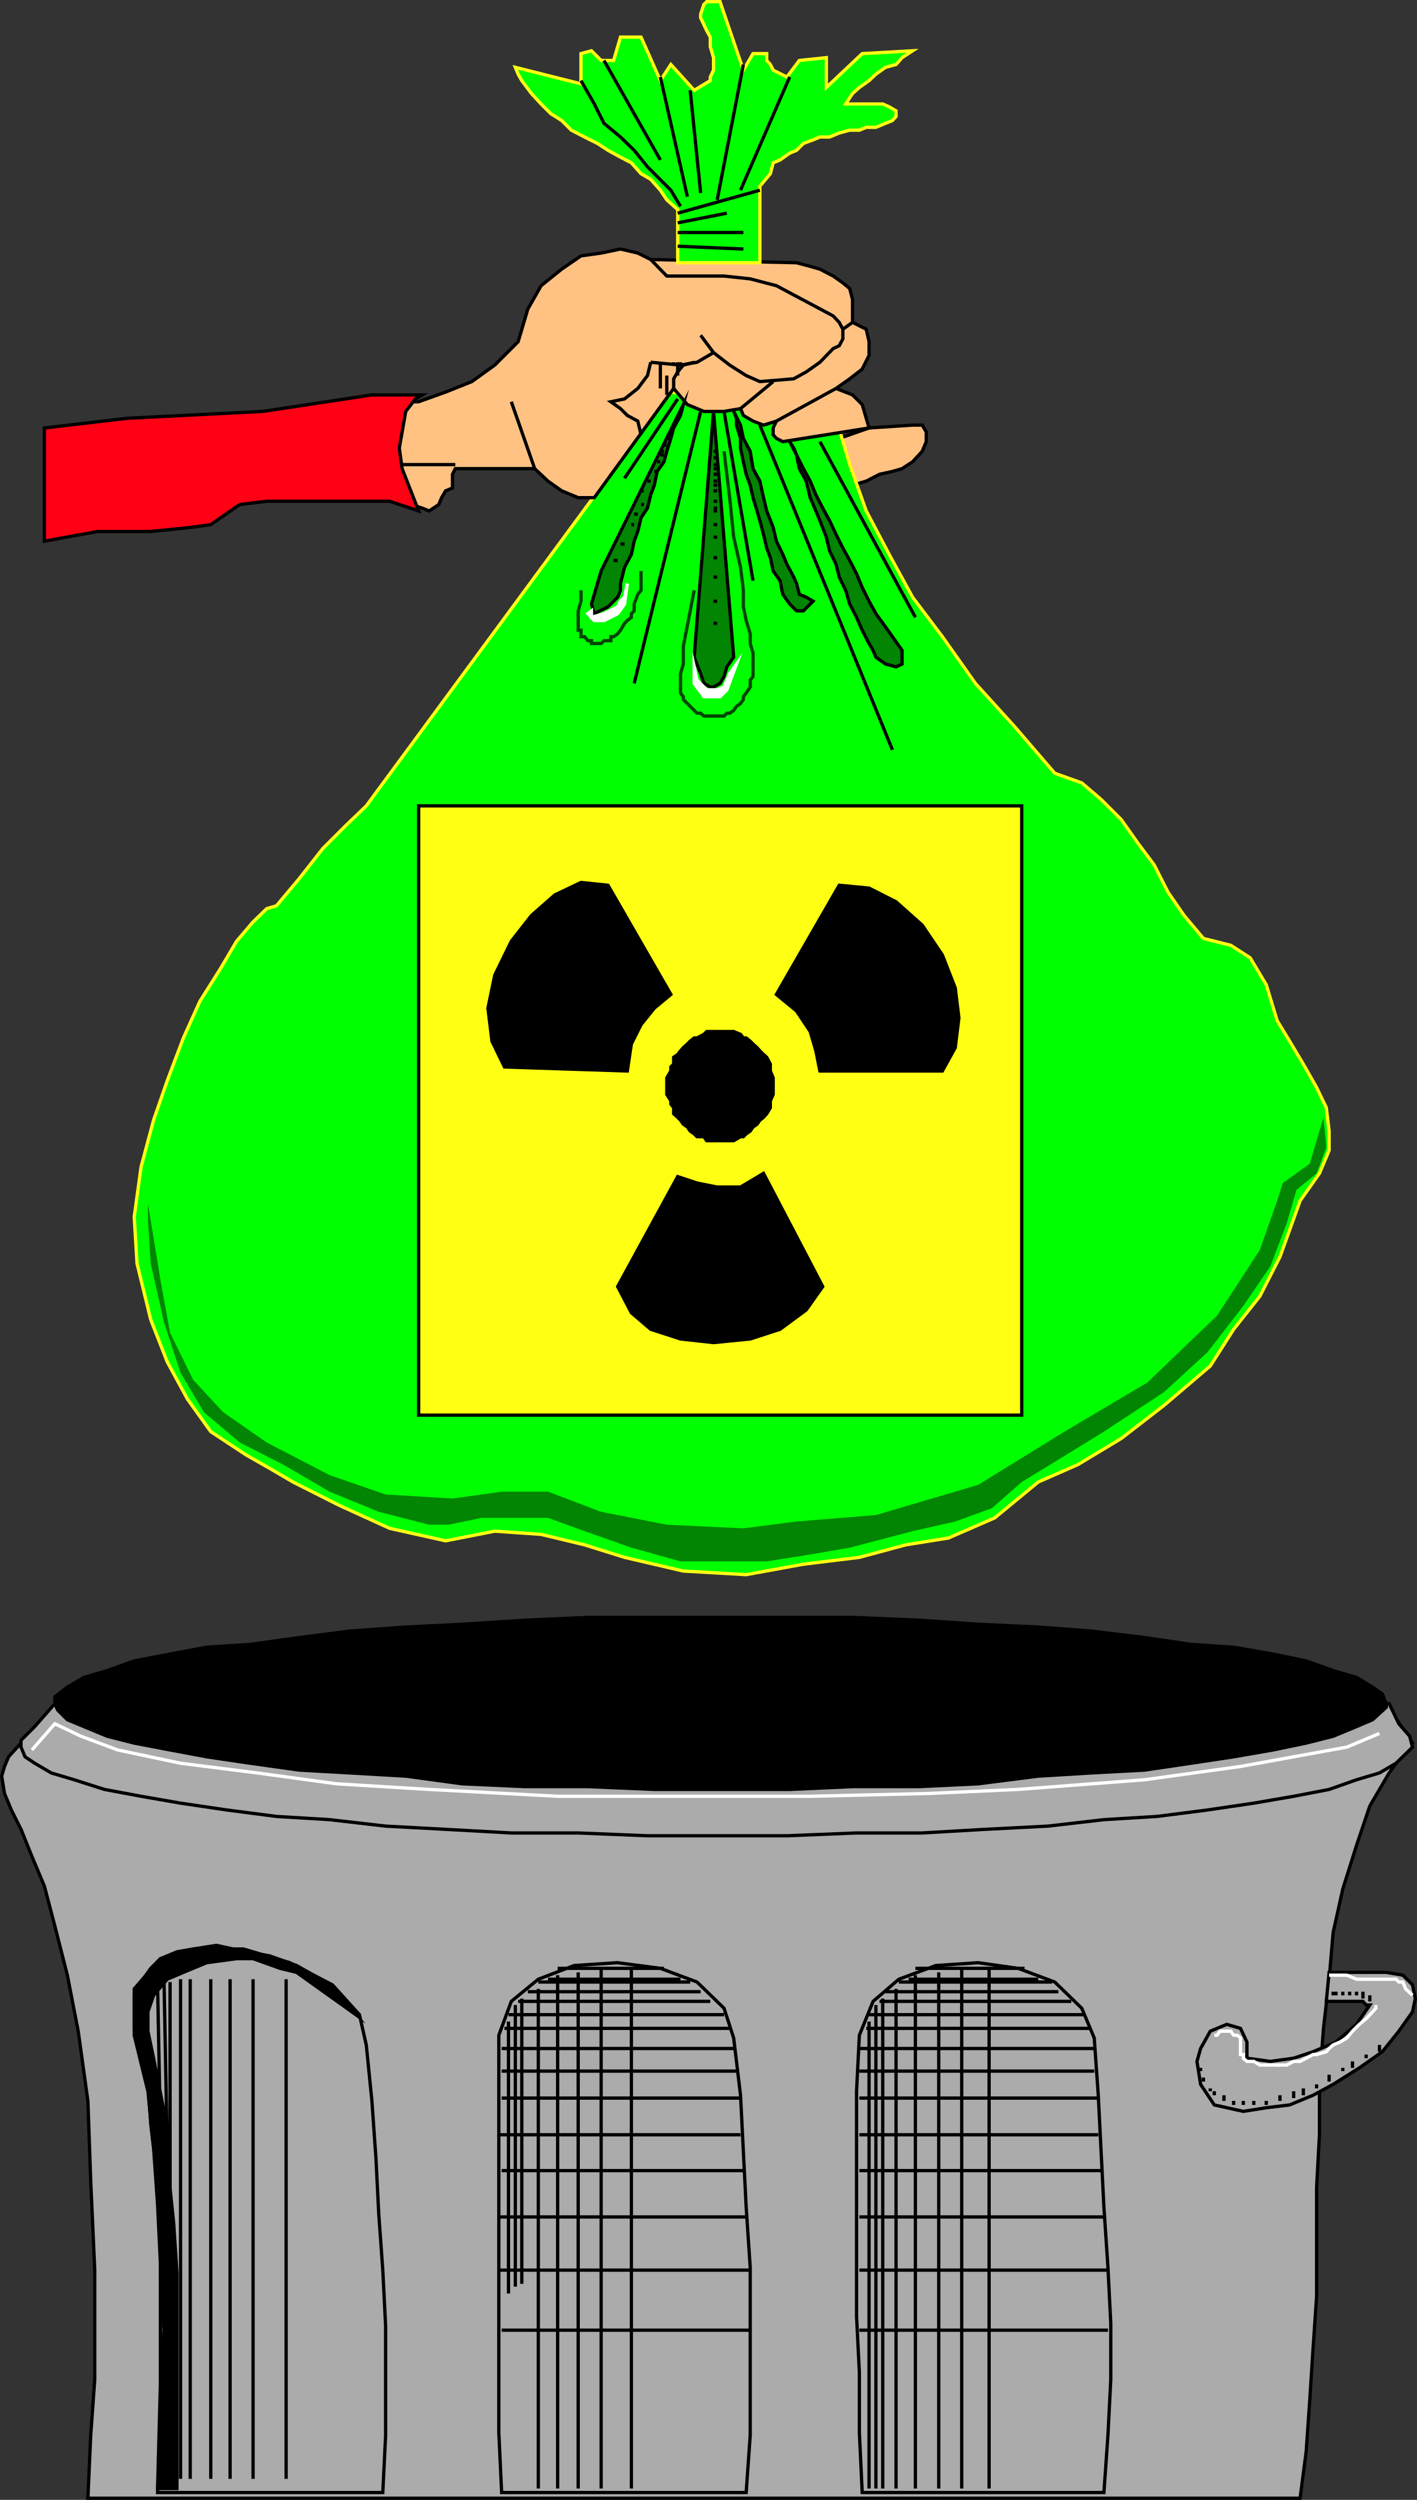 <svg xmlns="http://www.w3.org/2000/svg" width="351.733" height="620.418"><rect width="100%" height="100%" fill="#333333" stroke="none"/><path fill="#ffc283" d="m215.718 106.209 10.801-.7h2.399l1 1.7v2.398l-1 2.403-2.399 2.597-2.601 1.7-2.399.703-3.203.699-3.297 1.699-3.402 1-3.301-11.602 7.402-2.597"/><path fill="none" stroke="#000" stroke-miterlimit="10" stroke-width=".816" d="m215.718 106.209 10.801-.7h2.399l1 1.7v2.398l-1 2.403-2.399 2.597-2.601 1.7-2.399.703-3.203.699-3.297 1.699-3.402 1-3.301-11.602zm0 0"/><path fill="#0f0" d="m166.52 97.306 41 6.5 3.398 11.5 4.101 11.5 5.7 10.801 5.8 10.602 7.399 9.8 8.199 11.598 9.8 10.801 9.899 11.5 6.703 2.398 4.797 4.102 5 5 4.102 5.8 4.101 5.5 3.399 6.7 4 5.8 4.8 5.7 6.801 1.7 4.797 3.1 4 6.7 2.703 8.898 3.098 5.102 3.402 5.7 3.297 5.8 2.402 5 .7 5.8v4.802l-2.399 5.699-4.8 6.8-5 13.899-5 9.8-6.5 8.2-5.801 9.102-11.5 9.796-10.602 8.204-10.797 6.5-9.8 4.296-10.801 8.903-11.5 5-10.602 1.699-11.5 3.102-13.898 1.699-14.2 2.597-15.601-.898-14.598-3.398-9.902-3.102-10.801-2.602-11.5-.796-12.2 2.398-13.898-3.102-12.5-5.699-11.5-5.8-5.8-3.399-5.801-3.3-8.801-5.802-5.797-8.097-5-9.2-4.101-10.5-3.399-13.902-.703-11.597 1.703-12.403 3.098-11.597 3.402-9.801 4-10.602 4.098-9.097 5.101-8.102 4-6.8 4.098-4.802 3.402-3.296 2.399-.704 5.699-6.796 5.8-7.403 5.802-5.8 5-4.797 75.601-102.704"/><path fill="none" stroke="#ffff13" stroke-miterlimit="10" stroke-width=".816" d="m166.52 97.306 41 6.5 3.398 11.5 4.101 11.5 5.7 10.801 5.8 10.602 7.399 9.8 8.199 11.598 9.8 10.801 9.899 11.5 6.703 2.398 4.797 4.102 5 5 4.102 5.8 4.101 5.5 3.399 6.7 4 5.8 4.8 5.7 6.801 1.7 4.797 3.1 4 6.7 2.703 8.898 3.098 5.102 3.402 5.7 3.297 5.8 2.402 5 .7 5.8v4.802l-2.399 5.699-4.8 6.8-5 13.899-5 9.8-6.5 8.2-5.801 9.102-11.5 9.796-10.602 8.204-10.797 6.5-9.8 4.296-10.801 8.903-11.5 5-10.602 1.699-11.5 3.102-13.898 1.699-14.2 2.597-15.601-.898-14.598-3.398-9.902-3.102-10.801-2.602-11.5-.796-12.2 2.398-13.898-3.102-12.5-5.699-11.5-5.8-5.8-3.399-5.801-3.3-8.801-5.802-5.797-8.097-5-9.2-4.101-10.5-3.399-13.902-.703-11.597 1.703-12.403 3.098-11.597 3.402-9.801 4-10.602 4.098-9.097 5.101-8.102 4-6.8 4.098-4.802 3.402-3.296 2.399-.704 5.699-6.796 5.8-7.403 5.802-5.8 5-4.797zm0 0"/><path fill="#ffc283" d="m104.816 126.107 1.703.7 2.399-1.598.699-1.7 1-1.703 1.699-.699v-3.398l.703-1.403h19.7l3.3 3.102 3.399 2.398 4.101 1.704h4l19.7-27.102 3.398 4 4.101 1.7h5l4.098-.7.703 1.7 2.399 1.402 2.601 1 3.2-1-.801 1.699v1.699l.8.898 1.598.801 21.402-3.398-.699-2.403-1-3.398-2.402-2.398-4.098-1.602 3.399-2.398 3.101-2.403 1.7-3.398v-3.403l-.7-3.097-3.402-1.7v-5.703l-.7-2.699-1.699-1.398-2.402-1.7-3.297-1.703-2.402-.699-3.399-.898-36.199-.801-3.203-1.602-4.297-1-4.8 1-5 .704-4.801 3.296-5.102 4.102-3.297 5.8-2.402 8.098-5.801 5.801-5.7 4.102-6.5 2.597-6.698 2.403h-5.801l-1.399 23.8 8.098 2.598"/><path fill="none" stroke="#000" stroke-miterlimit="10" stroke-width=".816" d="m104.816 126.107 1.703.7 2.399-1.598.699-1.7 1-1.703 1.699-.699v-3.398l.703-1.403h19.7l3.3 3.102 3.399 2.398 4.101 1.704h4l19.7-27.102 3.398 4 4.101 1.7h5l4.098-.7.703 1.7 2.399 1.402 2.601 1 3.2-1-.801 1.699v1.699l.8.898 1.598.801 21.402-3.398-.699-2.403-1-3.398-2.402-2.398-4.098-1.602 3.399-2.398 3.101-2.403 1.7-3.398v-3.403l-.7-3.097-3.402-1.7v-5.703l-.7-2.699-1.699-1.398-2.402-1.7-3.297-1.703-2.402-.699-3.399-.898-36.199-.801-3.203-1.602-4.297-1-4.8 1-5 .704-4.801 3.296-5.102 4.102-3.297 5.8-2.402 8.098-5.801 5.801-5.7 4.102-6.5 2.597-6.698 2.403h-5.801l-1.399 23.8zm0 0"/><path fill="none" stroke="#000" stroke-miterlimit="10" stroke-width=".816" d="m161.52 64.408 4 4.102h14.198l6.5.699 6.5 1.699 14.098 7.5 1.5 1.602.902 1.699v2.398l-.902 1.7-1.5.703-3.297 3.398-3.402 2.398-3.098 1.704-8.402.699-3.399-1.5-4.101-2.602-4-3.097-3.2-4.301m3.2 4.301-4.098 2.398-4.101.7-7.399-.7m31.199 14.602 14.801-8.102m4.098-16.398-2.399 1.699m-25.402 19.699 8.102-6.7"/><path fill="none" stroke="#000" stroke-miterlimit="10" stroke-width=".816" d="M167.218 96.408V94.01l1-1.704 1.399-1.699 2.699-.699m-45.398 9.801 5.8 16.597m28.802-26.398-.802 3.3-2.402 3.2-3.297 2.602-3.402.699 2.402 1.699 1.7 1.7 2.597 1.402.8 3.398"/><path fill="#0f0" d="M168.218 65.209h20.399v-19l2.601-3.102.7-2.699 1.699-.7 2.402-1.698 1.7-.704 1.699-1.699 2.398-.898 1.703-.7h2.399l2.398-1 2.602-.703h2.398l1.703-.699h2.399l2.398-1 1.703-.699.899-1V27.51l-1.7-1-1.601-.704h-9.2l1.7-2.597 1.699-1.5 2.402-1.7 1.7-1.601 2.398-1.7 2.602-.698 1.5-1.704 2.601-1.699-12.5.7-8.902 8.402v-7.403l-6.7.704-3.101 4.097-3.398-1.699-.7-1.398-.902-1v-1.704h-3.398l-2.399 4.102-5.8-17h-3.301l-.7.7-.8 2.402v.898l.8 1.7.7 1.5.898 1.6v2.4l.8 2.698v3.102l-.8 1.7v.902l-4 2.398-5.797-6.398-2.601 4-4.801-10.801h-5.098l-1.703 5.8h-3.098l-2.402-2.402-2.598.7v7.5l-16.3-4.098.699 1.699.902 1.602 2.399 3.199 2.398 2.597 2.402 2.403 2.7 1.699 2.398 2.398 3.3 1.704 3.2 1.597 2.602 1.7 3.101 1.703 2.7 1.398 2.398 2.7 2.402 1.402 2.399 2.699 1.601 2.398 2.7 2.403v13.199"/><path fill="none" stroke="#ffff13" stroke-miterlimit="10" stroke-width=".816" d="M168.218 65.209h20.399v-19l2.601-3.102.7-2.699 1.699-.7 2.402-1.698 1.7-.704 1.699-1.699 2.398-.898 1.703-.7h2.399l2.398-1 2.602-.703h2.398l1.703-.699h2.399l2.398-1 1.703-.699.899-1V27.51l-1.7-1-1.601-.704h-9.2l1.7-2.597 1.699-1.5 2.402-1.7 1.7-1.601 2.398-1.7 2.602-.698 1.5-1.704 2.601-1.699-12.5.7-8.902 8.402v-7.403l-6.7.704-3.101 4.097-3.398-1.699-.7-1.398-.902-1v-1.704h-3.398l-2.399 4.102-5.8-17h-3.301l-.7.7-.8 2.402v.898l.8 1.7.7 1.5.898 1.6v2.4l.8 2.698v3.102l-.8 1.7v.902l-4 2.398-5.797-6.398-2.601 4-4.801-10.801h-5.098l-1.703 5.8h-3.098l-2.402-2.402-2.598.7v7.5l-16.3-4.098.699 1.699.902 1.602 2.399 3.199 2.398 2.597 2.402 2.403 2.7 1.699 2.398 2.398 3.3 1.704 3.2 1.597 2.602 1.7 3.101 1.703 2.7 1.398 2.398 2.7 2.402 1.402 2.399 2.699 1.601 2.398 2.7 2.403zm0 0"/><path fill="none" stroke="#000" stroke-miterlimit="10" stroke-width=".816" d="m168.218 55.306 12.2-2.398m-12.2 4.801h16.301m-16.301 3.398 16.301.7m-71.499 53.499H99.815"/><path fill="#028502" d="m196.02 109.607 1 1.602.698 1.699 1.7 3.398 1.699 3.102 1.402 3.398 1.7 3.301 1.699 3.102 1.601 3.398 1.7 3.403 1.699 3.097 1.699 3.301 1.402 3.398 1.7 3.403 1.699 3.097 2.398 3.301 1.703 2.403 2.399 3.398v3.398l-1.5.704-2.602-.704-2.398-1.699-.7-1.699-1-1.7-1.699-3.3-1.402-3.2-1.7-3.3-1-3.398-1.601-3.301-.797-3.2-1.601-3.3-.801-3.403-1.598-4.097-1-2.403-1.402-3.296-1-4.102-1.7-3.102-.699-3.398-1.699-3.3"/><path fill="none" stroke="#000" stroke-miterlimit="10" stroke-width=".816" d="m196.02 109.607 1 1.602.698 1.699 1.7 3.398 1.699 3.102 1.402 3.398 1.7 3.301 1.699 3.102 1.601 3.398 1.7 3.403 1.699 3.097 1.699 3.301 1.402 3.398 1.7 3.403 1.699 3.097 2.398 3.301 1.703 2.403 2.399 3.398v3.398l-1.5.704-2.602-.704-2.398-1.699-.7-1.699-1-1.7-1.699-3.3-1.402-3.2-1.7-3.3-1-3.398-1.601-3.301-.797-3.2-1.601-3.3-.801-3.403-1.598-4.097-1-2.403-1.402-3.296-1-4.102-1.7-3.102-.699-3.398zm0 0"/><path fill="#028502" d="m169.617 100.408-20.399 41.3-2.402 8.2.703 2.398 3.399-1.699 2.398-2.398.703-1.7v-1.703l1-4 1.7-3.199.699-3.3.898-2.399.8-3.398 1.602-2.403.801-3.3.899-2.399.699-3.398 1.699-2.403.703-2.597 1-3.204.7-2.597 1.699-3.102.699-2.699"/><path fill="none" stroke="#000" stroke-miterlimit="10" stroke-width=".816" d="m169.617 100.408-20.399 41.3-2.402 8.2.703 2.398 3.399-1.699 2.398-2.398.703-1.7v-1.703l1-4 1.7-3.199.699-3.3.898-2.399.8-3.398 1.602-2.403.801-3.3.899-2.399.699-3.398 1.699-2.403.703-2.597 1-3.204.7-2.597 1.699-3.102zm0 0"/><path fill="#028502" d="m177.117 102.107-4.801 61 1.602 4.102.8 2.398 1.598.903h.8l1.602-.903 1-1.699.7-2.398 1.699-2.403-5-61"/><path fill="none" stroke="#000" stroke-miterlimit="10" stroke-width=".816" d="m177.117 102.107-4.801 61 1.602 4.102.8 2.398 1.598.903h.8l1.602-.903 1-1.699.7-2.398 1.699-2.403zm0 0"/><path fill="#028502" d="m182.117 102.107.699 1.7v1.703l1 3.296v2.403l.703 3.398.7 3.102 1 2.699.699 3.102 1 3.296.699 2.403.902 3.398.797 3.403.902 2.398.7 3.3 1.699 2.4.699 3.402 1.703 2.398 1.7 1.7h1.699l2.398-2.4-1.7-1-1.698-.698-.7-2.704-.699-1.597-1.703-3.2-1-2.402-1.598-3.3-.8-3.399-1.602-4.102-.797-3.296-.902-4.102-1.7-3.102-.699-4.296-1.699-3.204-.703-3.296-1.7-3.403"/><path fill="none" stroke="#000" stroke-miterlimit="10" stroke-width=".816" d="m182.117 102.107.699 1.7v1.703l1 3.296v2.403l.703 3.398.7 3.102 1 2.699.699 3.102 1 3.296.699 2.403.902 3.398.797 3.403.902 2.398.7 3.3 1.699 2.4.699 3.402 1.703 2.398 1.7 1.7h1.699l2.398-2.4-1.7-1-1.698-.698-.7-2.704-.699-1.597-1.703-3.2-1-2.402-1.598-3.3-.8-3.399-1.602-4.102-.797-3.296-.902-4.102-1.7-3.102-.699-4.296-1.699-3.204-.703-3.296zm0 0"/><path fill="#028502" d="M36.718 292.01v10.796l.7 10.801 3.3 14.602 4.098 12.5 5.8 9.8 8.903 7.5 10.797 5.5 11.5 6.7 12.203 5 12.5 3.199h4.797l8.203-1.7h16.5l9.098 3.302 11.601 4.097 12.2 3.403h21.398l10.8-1.704 9.802-1.699 15.601-4.097 10.598-2.403 9.101-3.3 7.399-6.5 8.199-5 12.203-7.5 14.899-9.797 10.8-9.903 8.899-11.5 6.699-9.8 4.102-10.797 2.398-8.204 5-4.097 2.402-6.403-.699-7.5-3.402 11.5-6.7 4.801-1.398 4.403-4.3 12.199-10.602 16.3-17.301 16.598-20.598 12.2-21.402 13.203-25.398 7.5-19.7 1.597-13.199 1.7-19-.899-16.3-3.2-13.2-5h-11.5l-12.203 1.7-16.598-1-13.902-4.8-15.598-8.098-10.8-7.5-7.5-8.102-5.7-11.602-2.402-13.199-3.098-18.898v-6.7"/><path fill="none" stroke="#000" stroke-miterlimit="10" stroke-width=".816" d="m173.918 102.107-16.5 67.5m22.3-67.5 7.2 42m1.699-38.597 32.902 80.597m-17.999-76.5 23.698 43.602m-59-54.199-13.199 19.699"/><path fill="none" stroke="#024402" stroke-miterlimit="10" stroke-width=".816" d="M144.218 146.51v2.699l-.699 2.398v4.801h.7v1.602h.898l.8 1h.899v.699h2.402l.7-.7h1.699v-1h.699l1-.703.703-.898 1-1.7.7-.698 1-.801v-.903l.699-.699v-1.699l.898-2.398.8-1v-4.801m13.2 4.801-2.7 13.898v4.398l-.698 2.403v4.8l.699.899v.7l3.402 3.402h.899l.8.699h5l.7-.7h.699l1-.703.699-1 1-.699.703-1v-.699l.7-.898 1-1.5v-1.704l.699-.898v-5.8l-.7-2.4v-2.402l-1-3.296-.699-3.403v-4.097l-.703-5.704-1.7-7.5-1-9.796-1.398-11.5"/><path fill="#fff" d="m172.316 165.51.703 3.296 2.399 2.403h2.601l1.7-.7 1.398-3.3 1.699-2.403-2.398 6.403-1.7 1.699h-4l-2.402-3.3v-4.098"/><path fill="none" stroke="#fff" stroke-miterlimit="10" stroke-width=".816" d="m172.316 165.51.703 3.296 2.399 2.403h2.601l1.7-.7 1.398-3.3 1.699-2.403-2.398 6.403-1.7 1.699h-4l-2.402-3.3zm0 0"/><path fill="#fff" d="M146.816 151.607v1.602l3.102-.903 3.398-1.699.703-1.398 1-1 .7-3.403-.7 5.102-1.703 2.398-3.398 1.704h-2.399l-1.601-1.704.898-.699"/><path fill="none" stroke="#fff" stroke-miterlimit="10" stroke-width=".816" d="M146.816 151.607v1.602l3.102-.903 3.398-1.699.703-1.398 1-1 .7-3.403-.7 5.102-1.703 2.398-3.398 1.704h-2.399l-1.601-1.704zm0 0"/><path fill="none" stroke="#000" stroke-miterlimit="10" stroke-width=".816" d="M177.117 112.01h.902-.902m0 1.597h.902-.902m0 1.699h.902-.902m0 1h.902-.902m0 1.403h.902-.902m0 1.699h.902-.902m0 1h.902-.902m0 1.398h.902-.902m0 2.602h.902-.902m0 1.699h.902-.902m0 .699h.902-.902m0 3.403h.902-.902m0 3.097h.902-.902m0 5.102h.902-.902m0 4.801h.902-.902m0 6h.902-.902m0 5.5h.902-.902m-11.597-46.801h1-1m0 .898h1-1m-.704.801h.703-.703m0 .903h.703-.703m-.898 1.5h.898-.898m0 .898h.898-.898m-.801 1.699h.8-.8m-.699 2.403h.699-.7m-1.699 2.398h.801-.8m-1.602 2.398h.699-.7m.001 3.403h.699-.7m-1.698 2.398h.898-.898m-.7 2.602h.7-.7m-2.698 4.801h1-1m-1.704 4.097h1-1m16.602-49.199v.7-.7m0 0v.7-.7m-.7 0v3.3-3.3m-1 0v.7-.7m-1.698 8.102v-4.801 4.8m-1.602-8.101v6.5-6.5m4.3-37 20.399-5.7M144.218 20.01l3.301 5.796 2.399 4.801 4.101 3.403 3.399 3.296 3.3 4.102 5.801 5.8 2.399 4m-19-36.198 14 24.699m0-20.602 6.699 29.7m.699-26.399 2.602 25.5M184.52 16.01l-6.5 33.597m18-30.5L183.815 47.21"/><path fill="#ff0015" d="m11.02 134.306 13.198-2.398h13.2l9.8-1 5.098-.7 7.203-5 6.7-.8h30.5l7.199 2.398-4.102-10.5-.7-5.097 1.602-9.102 2.399-3.097 1.699-1h-12.5l-27.098 4.097-33.601 1.7-20.598 2.402v28.097"/><path fill="none" stroke="#000" stroke-miterlimit="10" stroke-width=".816" d="m11.02 134.306 13.198-2.398h13.2l9.8-1 5.098-.7 7.203-5 6.7-.8h30.5l7.199 2.398-4.102-10.5-.7-5.097 1.602-9.102 2.399-3.097 1.699-1h-12.5l-27.098 4.097-33.601 1.7-20.598 2.402zm0 0"/><path fill="#ffff13" d="M103.918 351.209h149.699v-151.2h-149.7v151.2"/><path fill="none" stroke="#000" stroke-miterlimit="10" stroke-width=".816" d="M103.918 351.209h149.699v-151.2h-149.7Zm0 0"/><path d="M191.918 269.908v-2.398l-.7-1.704v-1.699l-.902-1.699-.797-.7-.902-.902-.7-.796-1-.903-.699-.699-1-.8h-.699l-.703-.9-1.7-.698h-6.698l-.7.699-1.699.898h-.703l-1 .801-.7.7-1 .902-.698.796-.7.903-1 .699v1.7l-.699.698v1l-1 1.704v4.097l1 1.602v.8l.7.899v1.5l1 .898.699.704.699 1 1 .699.699 1 1 .699.703.7h1.7l.699 1h6.699l1.699-1h.703l.7-.7 1-.7.699-1 1-.698.699-1 .902-.704.797-.898.902-1.5v-1.7l.7-1.6v-1.7"/><path fill="none" stroke="#000" stroke-miterlimit="10" stroke-width=".816" d="M191.918 269.908v-2.398l-.7-1.704v-1.699l-.902-1.699-.797-.7-.902-.902-.7-.796-1-.903-.699-.699-1-.8h-.699l-.703-.9-1.7-.698h-6.698l-.7.699-1.699.898h-.703l-1 .801-.7.7-1 .902-.698.796-.7.903-1 .699v1.7l-.699.698v1l-1 1.704v4.097l1 1.602v.8l.7.899v1.5l1 .898.699.704.699 1 1 .699.699 1 1 .699.703.7h1.7l.699 1h6.699l1.699-1h.703l.7-.7 1-.7.699-1 1-.698.699-1 .902-.704.797-.898.902-1.5v-1.7l.7-1.6zm0 0"/><path d="m155.718 265.806 1-6.699 2.399-4.8 3.3-4.098 4.102-3.403-15.601-27.097-6.7-.7-6.5 3.098-5.8 5.102-5 6.398-4.102 8.403-1.7 8.199 1 8.199 3.102 6.398 30.5 1"/><path fill="none" stroke="#000" stroke-miterlimit="10" stroke-width=".816" d="m155.718 265.806 1-6.699 2.399-4.8 3.3-4.098 4.102-3.403-15.601-27.097-6.7-.7-6.5 3.098-5.8 5.102-5 6.398-4.102 8.403-1.7 8.199 1 8.199 3.102 6.398zm0 0"/><path d="m192.718 246.806 5 4.102 3.399 5.102 1.402 4.796 1 5h30.399l3.199-5.796.902-7.403-.902-7.398-3.2-8.2-5-7.402-6.5-5.8-6.699-3.399-7.402-.7-15.598 27.098"/><path fill="none" stroke="#000" stroke-miterlimit="10" stroke-width=".816" d="m192.718 246.806 5 4.102 3.399 5.102 1.402 4.796 1 5h30.399l3.199-5.796.902-7.403-.902-7.398-3.2-8.2-5-7.402-6.5-5.8-6.699-3.399-7.402-.7zm0 0"/><path d="m189.52 291.209-5.704 3.398h-5.797l-5-1-4.8-1.597-14.903 27.296 3.402 6.5 4.801 4.102 7.399 2.398 8.199.903 9.101-.903 7.399-2.398 6.5-4.8 4.101-5.802-14.699-28.097"/><path fill="none" stroke="#000" stroke-miterlimit="10" stroke-width=".816" d="m189.52 291.209-5.704 3.398h-5.797l-5-1-4.8-1.597-14.903 27.296 3.402 6.5 4.801 4.102 7.399 2.398 8.199.903 9.101-.903 7.399-2.398 6.5-4.8 4.101-5.802zm0 0"/><path fill="#ababab" d="m5.218 432.607 10.801-12.199 162 12.2 164.399-12.2 8.199 12.2-3.399 4.1-2.402 3.302-4.797 8.199-3.3 9.8-3.403 10.797-2.398 10.801-1 11.602-1.399 12.199-1 13.2v13.198l-.703 13v27.102l-.898 13.2-.801 12.5-.899 12.902-1.5 11.5H21.816l.703-15.602 1-13.898v-27.102l-1-22.102-.703-19.898-2.398-17.3-2.7-13.9-3.101-12.198-2.598-9.903-3.101-7.398-2.7-6.7-2.402-4.8-1.7-4.102-.698-4.3.699-2.399 1-2.398 3.101-3.403"/><path fill="none" stroke="#000" stroke-miterlimit="10" stroke-width=".816" d="m5.218 432.607 10.801-12.199 162 12.2 164.399-12.2 8.199 12.2-3.399 4.1-2.402 3.302-4.797 8.199-3.3 9.8-3.403 10.797-2.398 10.801-1 11.602-1.399 12.199-1 13.2v13.198l-.703 13v27.102l-.898 13.2-.801 12.5-.899 12.902-1.5 11.5H21.816l.703-15.602 1-13.898v-27.102l-1-22.102-.703-19.898-2.398-17.3-2.7-13.9-3.101-12.198-2.598-9.903-3.101-7.398-2.7-6.7-2.402-4.8-1.7-4.102-.698-4.3.699-2.399 1-2.398zm0 0"/><path fill="#ababab" d="M178.02 411.209h34.597l16.3 1 15.602.699 15.598.7 13.902 1 13.2 1.698 12.5 1.704 11.5 1.398 9.898 1.7 8.8 1.698 6.801 1.602 8.098-1.602 2.402 5 2.7 3.102.699 2.7-.7.698-3.398 3.301-4.101 2.403-5.7 1.699-6.8 2.398-8.801 1.7-9.899 1.703-11.5 1.699-12.5 1.597-13.199.801-13.902 1.602-15.598.8-15.601.899h-16.301l-17.301.7h-34.598l-17.199-.7h-16.601l-16.301-.898-14.899-.801-13.902-1.602-13.2-.8-12.3-1.598-11.5-1.7-9.797-1.703-9.101-1.699-7.5-2.398-5.7-1.7-4.101-2.402-2.399-1.597-1-2.403v-1.699l3.399-3.398 5.699-6.5 4.102 2.398 7.5-1.602 9.101-1.699 9.797-1.699 11.5-1.398 12.3-1.704 13.2-1.699 13.902-1 14.899-.699 16.3-.7 16.602-1h34.5"/><path fill="none" stroke="#000" stroke-miterlimit="10" stroke-width=".816" d="M178.02 411.209h34.597l16.3 1 15.602.699 15.598.7 13.902 1 13.2 1.698 12.5 1.704 11.5 1.398 9.898 1.7 8.8 1.698 6.801 1.602 8.098-1.602 2.402 5 2.7 3.102.699 2.7-.7.698-3.398 3.301-4.101 2.403-5.7 1.699-6.8 2.398-8.801 1.7-9.899 1.703-11.5 1.699-12.5 1.597-13.199.801-13.902 1.602-15.598.8-15.601.899h-16.301l-17.301.7h-34.598l-17.199-.7h-16.601l-16.301-.898-14.899-.801-13.902-1.602-13.2-.8-12.3-1.598-11.5-1.7-9.797-1.703-9.101-1.699-7.5-2.398-5.7-1.7-4.101-2.402-2.399-1.597-1-2.403v-1.699l3.399-3.398 5.699-6.5 4.102 2.398 7.5-1.602 9.101-1.699 9.797-1.699 11.5-1.398 12.3-1.704 13.2-1.699 13.902-1 14.899-.699 16.3-.7 16.602-1zm0 0"/><path d="M178.718 401.408h32.899l16.601.7 14.598 1 14.902.698 13.2 1 13.199 1.602 11.5 1.7 10.601.698 9.801 1.704 8.2 1.699 6.699 2.398 5.8 1.7 4 2.402 2.399 1.699 1 2.398v.903l-3.399 3.097-4 1.704-5.8 2.398-6.7 1.7-8.199 1.698-9.8 1.704-10.602 1.597-11.5 1.7-13.2.703-13.199.796-14.902 1.903-14.598.699h-16.601l-15.598.7h-33.601l-16.5-.7h-15.602l-15.598-.7-14-1.902-13.902-.796-12.5-.704-12.2-1.699-10.8-1.597-9.098-1.704-8.902-1.699-6.7-1.699-5.8-2.398-4.098-1.704-2.402-2.398-.7-1.602v-1.699l3.102-2.398 4.098-2.403 5.8-1.699 6.7-2.398 8.902-1.7 9.098-1.703 10.8-.699 12.2-1.699 12.5-1.602 13.902-1 14-.699 15.598-1 15.602-.699h32.8"/><path fill="none" stroke="#000" stroke-miterlimit="10" stroke-width=".816" d="M178.718 401.408h32.899l16.601.7 14.598 1 14.902.698 13.2 1 13.199 1.602 11.5 1.7 10.601.698 9.801 1.704 8.2 1.699 6.699 2.398 5.8 1.7 4 2.402 2.399 1.699 1 2.398v.903l-3.399 3.097-4 1.704-5.8 2.398-6.7 1.7-8.199 1.698-9.8 1.704-10.602 1.597-11.5 1.7-13.2.703-13.199.796-14.902 1.903-14.598.699h-16.601l-15.598.7h-33.601l-16.5-.7h-15.602l-15.598-.7-14-1.902-13.902-.796-12.5-.704-12.2-1.699-10.8-1.597-9.098-1.704-8.902-1.699-6.7-1.699-5.8-2.398-4.098-1.704-2.402-2.398-.7-1.602v-1.699l3.102-2.398 4.098-2.403 5.8-1.699 6.7-2.398 8.902-1.7 9.098-1.703 10.8-.699 12.2-1.699 12.5-1.602 13.902-1 14-.699 15.598-1 15.602-.699zm0 0"/><path fill="none" stroke="#fff" stroke-miterlimit="10" stroke-width=".816" d="m7.918 434.306 5.699-6.5 6.5 3.102 9.101 3.398 15.598 3.301 19 2.403 19.703 2.699 23 1.398 31.899 1.7h62.699l29.5-.7 22.101-1 31.399-2.398 23.8-3.301 26.399-4.8 8.102-3.4"/><path fill="#ababab" d="m329.918 489.51-.7 7.199h9.098l.8.898h.903l-3.3 4.801-5.102 4.398-5.7 2.403-4.8 1.597-5.801.801-5.797-.8v-4l-1.601-3.399-3.399-1-4.101 1.7-2.399 4.3-.902 3.2.902 5.698 3.399 5.102 7.199 1.602 5.699-.903 5.8-.699 5.802-2.398 5-2.704 6.5-4.097 5.699-4 4.101-5.102 3.399-4.8.699-3.297-.7-3.403-2.398-2.398-4.101-.7h-14.2"/><path fill="none" stroke="#000" stroke-miterlimit="10" stroke-width=".816" d="m329.918 489.51-.7 7.199h9.098l.8.898h.903l-3.3 4.801-5.102 4.398-5.7 2.403-4.8 1.597-5.801.801-5.797-.8v-4l-1.601-3.399-3.399-1-4.101 1.7-2.399 4.3-.902 3.2.902 5.698 3.399 5.102 7.199 1.602 5.699-.903 5.8-.699 5.802-2.398 5-2.704 6.5-4.097 5.699-4 4.101-5.102 3.399-4.8.699-3.297-.7-3.403-2.398-2.398-4.101-.7zm0 0"/><path fill="none" stroke="#fff" stroke-miterlimit="10" stroke-width=".816" d="M301.418 505.107h.699l.699-1h2.703l.7 1h.898l.8.7v4.101h.7v.898l.902.801h1.7l1.5.903h5"/><path fill="none" stroke="#fff" stroke-miterlimit="10" stroke-width=".816" d="M317.02 512.51h2.398l1.699-.903h1.601l1.5-.8 1.7-.899h.898l2.402-.7.7-.8 1-.898 1.699-.704 1.699-1 1.402-1.699 1.7-1.699 1.699-1.398 1.601-1.704.801-.898v-.8m-11.601-7.399h4.398l2.402 1h9.801l.7.699h1l.699 1.7 1.699 1.6"/><path fill="none" stroke="#000" stroke-miterlimit="10" stroke-width=".816" d="M330.918 494.306v.903-.903m.699 0v.903-.903m1.699 0v.903-.903m1.704 0v.903-.903m1.698 0v.903-.903m1.598 0v1.704-1.704m1.704.903v1.5-1.5m-42 18v.8-.8m.698 2.398v1-1m1.7 2.699v.704-.704m1 .704v1-1m2.398 1v1.398-1.398m2.402 1.398v1-1m2.399 0v1-1m2.601 0v1-1m3.098 0v1-1m3.402-1.398v1.398-1.398m3.399-1v1.699-1.7m2.403-.703v1.704-1.704m3.296-1v1-1m3.102-2.398v1.7-1.7m3.398-1.699v.8-.8m2.402-1.602v1.602-1.602m3.399-1.699v.898-.898m3.301-2.398v1.699-1.7"/><path fill="#ababab" d="m39.117 618.607.699-14.898v-42l-.7-14.602-1-14.199-1.398-13.898-3.402-13.903v-11.5l6.5-7.5 9.102-2.398h11.5l11.5 3.398 10.601 5.5 6.7 7.403 1.699 7.5 1.398 13.898 1 14.2.703 13.902 1 13.898.7 13.898v27.102l-.7 14.2H39.117"/><path fill="none" stroke="#000" stroke-miterlimit="10" stroke-width=".816" d="m39.117 618.607.699-14.898v-42l-.7-14.602-1-14.199-1.398-13.898-3.402-13.903v-11.5l6.5-7.5 9.102-2.398h11.5l11.5 3.398 10.601 5.5 6.7 7.403 1.699 7.5 1.398 13.898 1 14.2.703 13.902 1 13.898.7 13.898v27.102l-.7 14.2zm0 0"/><path d="m88.316 500.01-4.098-4.801-3.402-3.301-7.2-4.102-6.698-2.398-5.801-1-7.399-1.602-5.8.903-4 .699-4.102 1.7-2.398 2.402-2.399 3.398-1.703 3.3v8.2l.703 4.102 2.7 9.097.699 10.602 1.699 14.097.699 13.903v10.597l.902 12.5-.902 13.204-.7 26.097h4.802v-53.5l-.801-12.199-1.598-15.602-.8-12.296-2.602-13.204-1.399-6.699v-4.8l1.399-4.098 3.402-4 4-1.7 5.797-2.402 7.402-1h4.098l6.703 2.403 4.098 1 14.699 10.5"/><path fill="none" stroke="#000" stroke-miterlimit="10" stroke-width=".816" d="m88.316 500.01-4.098-4.801-3.402-3.301-7.2-4.102-6.698-2.398-5.801-1-7.399-1.602-5.8.903-4 .699-4.102 1.7-2.398 2.402-2.399 3.398-1.703 3.3v8.2l.703 4.102 2.7 9.097.699 10.602 1.699 14.097.699 13.903v10.597l.902 12.5-.902 13.204-.7 26.097h4.802v-53.5l-.801-12.199-1.598-15.602-.8-12.296-2.602-13.204-1.399-6.699v-4.8l1.399-4.098 3.402-4 4-1.7 5.797-2.402 7.402-1h4.098l6.703 2.403 4.098 1zm-49.199-7.403 2.402 124.301m-.801-125 2.399 124.102m-.899-124.102v72.2-72.2m2.598-.699v124m2.402-124v124m5.098-124v124m4.801-124v124m5.699-124v124m8.204-124v124"/><path fill="#ababab" d="m124.52 618.607-.704-14.898v-98.602l3.102-8.398 6.699-5.5 8.902-3.403 10.797-.699 10.602 1.403 9.101 3.398 6.7 6.5 2.398 7.398 1.699 14.204.703 13.898.7 13.898 1 14.903v41.699l-1 14.2h-60.7"/><path fill="none" stroke="#000" stroke-miterlimit="10" stroke-width=".816" d="m124.52 618.607-.704-14.898v-98.602l3.102-8.398 6.699-5.5 8.902-3.403 10.797-.699 10.602 1.403 9.101 3.398 6.7 6.5 2.398 7.398 1.699 14.204.703 13.898.7 13.898 1 14.903v41.699l-1 14.2zm1.698-116.898v67.5-67.5m1.7-4.102v69.903-69.903m1.602-1.597v70.796-70.796m4.097-2.403v124m4.801-127.398v127.398m5.102-128.097v128.097m5.698-129.097v129.097m7.5-129.097v129.097m-18.3-129.097h26.398m-28.796 2.699h32.898m-35.301.699h37.699m-40.296 2.398h42.898m-45.301 2.403h47.699m-50.098 3.301h53.5m-54.5 3.398h55.899m-56.597 5h57.597m-57.597 5.602h58.296m-58.296 6.699h59.296m-60 9.097h60m-59.296 8.903h60m-60.704 11.5h61.402m-61.402 13.199h62.402m-61.698 14.898h61.698"/><path fill="#ababab" d="m214.02 618.607-.704-14.898v-14.903l-.7-13.898V519.01l.7-13.903 3.402-8.398 6.399-5.5 9.199-3.403 10.5-.699 9.902 1.403 9.098 3.398 6.703 6.5 3.098 7.398 1 14.204.699 13.898.703 13.898 1 14.903.7 13.898v13.903l-.7 13.898-1 14.2h-60"/><path fill="none" stroke="#000" stroke-miterlimit="10" stroke-width=".816" d="m214.02 618.607-.704-14.898v-14.903l-.7-13.898V519.01l.7-13.903 3.402-8.398 6.399-5.5 9.199-3.403 10.5-.699 9.902 1.403 9.098 3.398 6.703 6.5 3.098 7.398 1 14.204.699 13.898.703 13.898 1 14.903.7 13.898v13.903l-.7 13.898-1 14.2zm1.698-116.898v115.898m1.7-120v120m1.699-121.597v121.597m3.301-124v124m4.8-127.398v127.398m5.802-128.097v128.097m5.698-129.097v129.097m6.802-129.097v129.097M227.218 488.51h27.098m-28.796 2.699h32.198m-34.601.699h38m-41.301 2.398h42.902m-44.402 2.403h47.602m-50.2 3.301h53.5m-54.198 3.398h55.898m-57.602 5h58.3m-58.3 5.602h58.3m-58.3 6.699h59.3m-59.3 9.097h59.3m-59.3 8.903h60m-60 11.5h60.703m-60.703 13.199h61.703m-61.703 14.898h61.703"/></svg>

